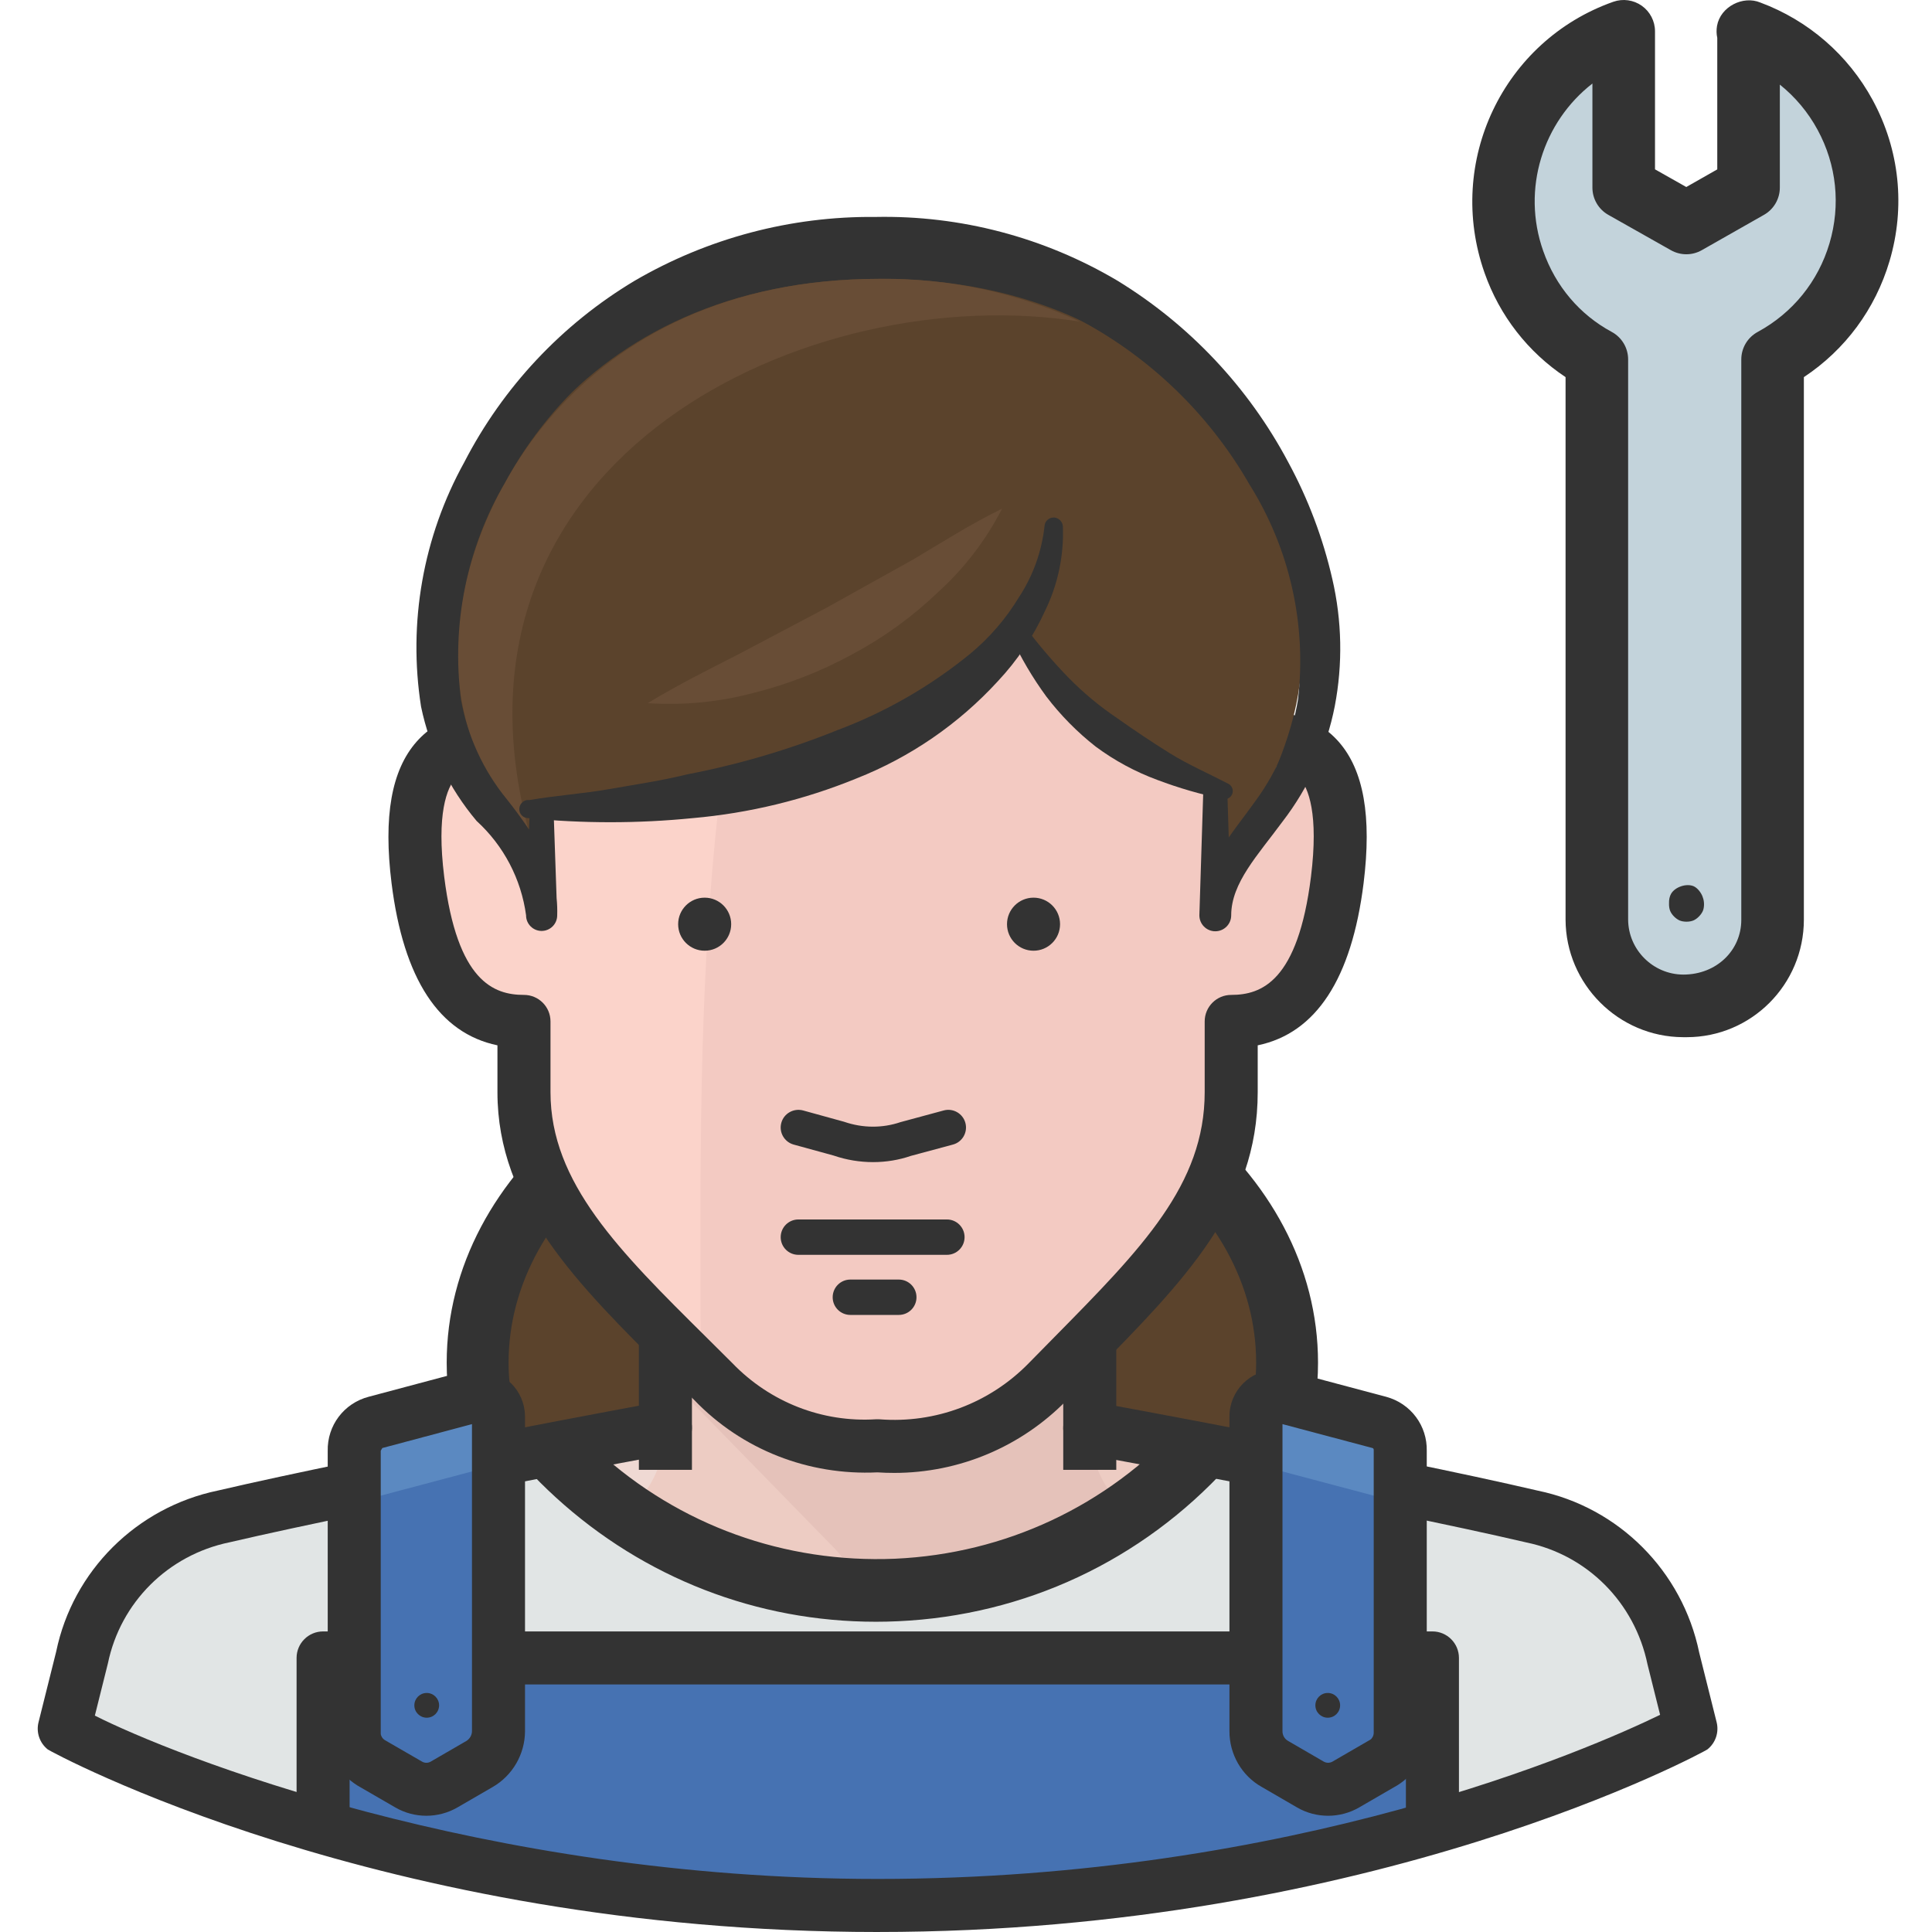 <svg height="511pt" viewBox="-9 0 511 512" width="511pt" xmlns="http://www.w3.org/2000/svg"><path d="m331.59 361.125c0 46.855-47.984 49.762-107.211 49.762-59.227 0-107.301-3-107.301-49.762s48.074-84.344 107.301-84.344c59.227 0 107.211 37.488 107.211 84.344zm0 0" fill="#5b432c"/><path d="m245.465 278c-58.945 0-106.738 38.047-106.738 84.344 0 32.234 22.68 43.668 56.227 47.699h29.426c59.227 0 107.305-3 107.305-49.762-.094-40.297-37.109-74.598-86.219-82.281zm0 0" fill="#5b432c"/><path d="m224.383 419.082c-51.461 0-115.504 0-115.504-57.957 0-51.027 51.816-92.543 115.504-92.543 63.637 0 115.406 41.516 115.406 92.543 0 57.957-63.988 57.957-115.406 57.957zm0-134.098c-54.645 0-99.102 34.152-99.102 76.141 0 35.344 31.957 41.559 99.102 41.559 67.078 0 99.008-6.215 99.008-41.559 0-41.988-44.414-76.141-99.008-76.141zm0 0" fill="#333"/><path d="m453.883 8.293v41.422l-16.492 9.371-16.586-9.371v-41.422c-24.895 8.785-37.949 36.086-29.164 60.977.035.105.074.207.113.312 3.863 10.988 11.68 20.141 21.926 25.676v148.441c.055 12.609 10.262 22.816 22.867 22.867h.938c12.578 0 22.773-10.195 22.773-22.77 0-.035 0-.062 0-.098v-148.441c23.203-12.582 31.809-41.594 19.223-64.797-5.586-10.301-14.762-18.188-25.781-22.168zm0 0" fill="#c3d3db"/><path d="m437.953 239.391c.125.285-.008.617-.289.738-.285.125-.617-.004-.742-.289-.062-.145-.062-.305 0-.449-.082-.145-.082-.324 0-.469.129-.285.465-.41.75-.281s.41.465.281.75zm0 0" fill="#c3d3db"/><path d="m437.484 274.863c-.012 0-.961 0-.969 0-17.09-.074-31.055-14.039-31.125-31.125v-143.797c-9.941-6.605-17.473-16.254-21.461-27.609-10.398-29.465 4.949-61.562 34.105-71.859 2.527-.895 5.344-.508 7.551 1.047 2.195 1.555 3.508 4.082 3.508 6.773v36.582l8.289 4.684 8.211-4.668v-34.859c-.223-1.02-.25-2.09-.066-3.172.898-5.109 6.891-8.109 11.477-6.191 12.738 4.738 23.289 13.898 29.77 25.84 7.141 13.172 8.73 28.332 4.469 42.691-3.781 12.738-11.754 23.492-22.699 30.742v143.758c0 17.227-13.926 31.164-31.059 31.164zm-24.977-252.727c-13.078 10.156-18.852 27.926-13.039 44.375 3.293 9.383 9.699 16.887 18.156 21.449 2.684 1.449 4.348 4.25 4.348 7.297v148.441c.035 7.984 6.59 14.543 14.613 14.578 8.879 0 15.375-6.496 15.375-14.48v-148.535c0-3.043 1.668-5.84 4.34-7.289 9.277-5.031 16.031-13.371 19.035-23.488 3-10.117 1.887-20.793-3.148-30.07-2.527-4.668-5.938-8.73-10.012-11.992v27.297c0 2.98-1.602 5.738-4.191 7.211l-16.492 9.371c-2.543 1.445-5.637 1.438-8.184.008l-16.59-9.371c-2.598-1.469-4.211-4.227-4.211-7.219zm0 0" fill="#333"/><path d="m437.43 244.258c-.641 0-1.273-.105-1.777-.309-1.016-.418-2.121-1.52-2.535-2.535-.238-.566-.336-1.305-.309-2.023-.039-.906.145-1.84.547-2.535 1.055-1.812 4.055-2.816 5.977-1.996 1.008.445 1.93 1.648 2.336 2.676.027.082.055.172.082.262.418 1.008.445 2.512.062 3.512-.402 1.023-1.492 2.164-2.5 2.602-.531.23-1.207.348-1.883.348zm0 0" fill="#333"/><path d="m433.922 439.375c-3.898-18.855-18.629-33.586-37.484-37.484-14.805-3.281-49.762-10.965-87.527-18.746-9.371-2.059-19.68-3.84-29.613-5.152v-46.48h-112.457v45.824c-10.402 1.406-20.801 3.281-31.113 5.531-35.984 7.777-70.188 15.367-86.027 18.742-18.852 3.898-33.586 18.629-37.484 37.484l-4.688 19.023c2.625 2.062 90.434 46.855 215.543 46.855 125.105 0 212.914-44.793 215.539-46.855zm0 0" fill="#edccc3"/><path d="m143.414 407.137-6.188 1.312-42.828 9.371c-13.223-4.996-26.145-10.754-38.703-17.242l81.531-17.805c9.84-2.062 19.68-3.844 29.613-5.156v1.031c-.043 13.859-9.836 25.77-23.426 28.488zm0 0" fill="#efd9d3"/><path d="m223.07 438.812v66.16c125.105 0 212.914-44.793 215.539-46.855l-4.688-18.742c-3.898-18.852-18.629-33.586-37.484-37.484-14.805-3.281-49.762-10.965-87.527-18.742-9.371-2.062-19.68-3.844-29.613-5.156v-46.48h-112.457v32.895l44.984 46.105c7.148 7.699 11.16 17.793 11.246 28.301zm0 0" fill="#e5c2ba"/><path d="m302.727 407.137 6.184 1.312 42.828 9.371c13.223-4.996 26.145-10.754 38.703-17.242l-81.531-17.434c-9.371-2.059-19.68-3.84-29.613-5.152v1.031c.219 13.719 9.977 25.426 23.43 28.113zm0 0" fill="#edccc3"/><path d="m433.922 439.375c-3.898-18.855-18.629-33.586-37.484-37.484-45.637-10.121-70.941-15.652-86.777-18.746-43.836 48.008-118.281 51.387-166.285 7.551-2.633-2.398-5.152-4.918-7.551-7.551-16.121 3.281-40.484 8.715-86.125 18.746-18.852 3.898-33.582 18.629-37.484 37.484l-4.684 18.742c9.371 7.215 101.301 46.855 215.539 46.855 104.676 0 201.953-36.172 215.539-46.855zm0 0" fill="#e1e5e5"/><path d="m76.125 486.23c48.148 11.449 97.453 17.332 146.945 17.523 49.488-.234 98.785-6.113 146.941-17.523v-46.855h-293.887zm0 0" fill="#4672b2"/><path d="m222.605 429.781c-31.488 0-61.414-11.586-84.824-32.965-2.816-2.562-5.516-5.262-8.09-8.09l12.262-11.164c2.23 2.441 4.57 4.777 7.012 7.008 21.578 19.703 49.547 29.727 78.738 28.508 29.195-1.328 56.125-13.945 75.836-35.527l12.246 11.184c-22.695 24.855-53.707 39.391-87.328 40.91-1.957.09-3.906.137-5.852.137zm0 0" fill="#333"/><path d="m223.07 512c-131.758 0-219.281-47.883-219.895-48.367-2.172-1.711-3.137-4.539-2.465-7.219l4.684-18.742c4.406-21.344 21.266-38.199 42.883-42.668 39.73-9.262 116.523-23.41 117.293-23.547 3.832-.75 7.48 1.82 8.184 5.637.703 3.82-1.824 7.488-5.641 8.184-.77.145-77.234 14.23-116.816 23.457-16.293 3.367-28.863 15.941-32.199 32.066l-3.461 13.855c20.457 10.359 102.734 43.285 207.434 43.285 110.379 0 188.852-34.492 207.375-43.496l-3.34-13.371c-3.395-16.398-15.969-28.977-32.094-32.305-39.656-9.262-116.211-23.254-116.977-23.395-3.816-.703-6.352-4.363-5.656-8.18.703-3.824 4.355-6.289 8.18-5.656.77.145 77.664 14.203 117.48 23.5 21.441 4.43 38.301 21.289 42.766 42.906l4.621 18.469c.668 2.68-.293 5.508-2.469 7.219-.613.484-88.223 48.367-219.887 48.367zm0 0" fill="#333"/><path d="m272.27 355.781h14.055v33.742h-14.055zm0 0" fill="#333"/><path d="m159.812 355.781h14.059v33.742h-14.059zm0 0" fill="#333"/><path d="m326.152 195.719v-18.742c0-53.227-23.988-103.082-103.082-103.082s-103.086 49.762-103.086 103.082v18.742c-17.055 0-21.555 14.902-18.742 37.488 2.344 18.742 8.434 37.484 28.113 37.484v18.742c0 29.52 23.617 50.137 50.23 76.75 11.305 11.762 27.203 17.965 43.484 16.961 16.793 1.289 33.293-4.922 45.074-16.961 27.457-28.113 48.637-46.855 48.637-76.75v-18.742c19.68 0 25.77-18.742 28.113-37.484 2.812-22.68-1.684-37.488-18.742-37.488zm0 0" fill="#fbd3ca"/><path d="m326.152 195.719v-18.742c0-53.227-23.988-103.082-103.082-103.082-4.82-.094-9.637.094-14.434.562-32.426 123.98-32.988 173.273-32.426 288.168l3.469 3.465c11.25 11.793 27.121 18.031 43.391 17.055 16.793 1.289 33.293-4.922 45.074-16.961 27.457-28.113 48.637-46.855 48.637-76.75v-18.742c19.68 0 25.77-18.742 28.113-37.484 2.812-22.68-1.684-37.488-18.742-37.488zm0 0" fill="#f3cac2"/><g fill="#333"><path d="m227.473 390.336c-1.48 0-2.969-.043-4.457-.145-18.223.867-35.852-5.977-48.496-19.137l-6.645-6.59c-24.438-24.203-45.547-45.105-45.547-75.031v-12.41c-15.469-3.215-24.895-17.617-28.059-42.945-2.203-17.699-.035-29.973 6.637-37.527 3.176-3.594 7.211-5.965 12.047-7.098v-12.477c0-41.125 14.305-110.113 110.113-110.113s110.113 68.992 110.113 110.113v12.473c4.852 1.133 8.887 3.5 12.062 7.094 6.652 7.531 8.82 19.805 6.625 37.523-3.168 25.34-12.594 39.742-28.059 42.957v12.406c0 30.266-19.367 49.914-43.883 74.789l-6.766 6.883c-12.102 12.371-28.535 19.234-45.688 19.234zm-4.402-14.219c.176 0 .359.008.539.016 14.781 1.145 29.156-4.281 39.508-14.863l6.801-6.918c23.125-23.465 39.836-40.414 39.836-64.922v-18.742c0-3.879 3.148-7.027 7.027-7.027 8.02 0 17.672-3.559 21.141-31.332 2.051-16.559-.613-23.535-3.211-26.477-1.18-1.332-3.352-3.105-8.559-3.105-3.879 0-7.027-3.148-7.027-7.027v-18.742c0-43.82-16.664-96.055-96.055-96.055-79.391 0-96.055 52.238-96.055 96.055v18.742c0 3.879-3.148 7.027-7.031 7.027-5.188 0-7.355 1.777-8.535 3.113-2.609 2.953-5.285 9.941-3.23 26.477 3.473 27.766 13.121 31.324 21.141 31.324 3.879 0 7.027 3.148 7.027 7.027v18.746c0 24.059 18.262 42.141 41.383 65.039l6.785 6.746c9.996 10.387 23.859 15.797 38.082 14.906.145-.008.285-.008.434-.008zm0 0"/><path d="m184.27 244.918c0 3.883-3.145 7.031-7.027 7.031-3.879 0-7.027-3.148-7.027-7.031 0-3.879 3.148-7.027 7.027-7.027 3.883 0 7.027 3.148 7.027 7.027zm0 0"/><path d="m271.426 244.918c0 3.883-3.148 7.031-7.031 7.031-3.879 0-7.027-3.148-7.027-7.031 0-3.879 3.148-7.027 7.027-7.027 3.883 0 7.031 3.148 7.031 7.027zm0 0"/><path d="m241.438 332.543h-39.363c-2.59 0-4.684-2.094-4.684-4.684s2.094-4.688 4.684-4.688h39.363c2.59 0 4.684 2.098 4.684 4.688s-2.094 4.684-4.684 4.684zm0 0"/><path d="m228.691 348.469h-12.84c-2.59 0-4.684-2.094-4.684-4.684 0-2.594 2.094-4.688 4.684-4.688h12.84c2.59 0 4.688 2.094 4.688 4.688 0 2.59-2.098 4.684-4.688 4.684zm0 0"/><path d="m221.875 307.973c-3.516 0-7.066-.578-10.445-1.738l-10.602-2.91c-2.496-.695-3.961-3.277-3.27-5.766.688-2.5 3.273-3.938 5.766-3.277l10.875 3c4.996 1.723 10.211 1.703 14.941.094l11.453-3.094c2.48-.676 5.07.797 5.746 3.305.672 2.496-.812 5.07-3.309 5.738l-11.152 3c-3.164 1.09-6.562 1.648-10.004 1.648zm0 0"/></g><path d="m223.633 73.895c-80.688 0-113.02 61.477-113.02 98.398 0 42.172 23.43 51.543 23.43 74.969v-32.797c79.656-.562 106.738-18.277 126.512-46.859 10.316 20.816 29.098 36.18 51.543 42.172v37.484c0-20.617 23.426-42.355 23.426-74.969 0-36.547-31.207-98.398-111.891-98.398zm0 0" fill="#5b432c"/><path d="m162.156 186.348c8.152-4.965 16.117-8.902 23.988-12.93l23.242-12.277 23.055-12.84c7.59-4.496 15.18-9.371 23.613-13.492-4.293 8.375-10.07 15.902-17.055 22.207-6.77 6.484-14.402 12.004-22.68 16.402-8.242 4.508-17.027 7.941-26.145 10.215-9.129 2.426-18.594 3.344-28.02 2.715zm0 0" fill="#684d36"/><path d="m223.633 73.895c-80.688 0-111.895 61.852-111.895 98.773 0 24.832 11.621 40.203 18.742 55.008 0-3.277 0-6.184 0-7.965-26.051-98.961 75.25-145.816 146.191-134.477-16.613-7.684-34.738-11.559-53.039-11.34zm0 0" fill="#684d36"/><path d="m137.227 215.492.938 27.086h-8.246c-1.297-9.625-5.941-18.48-13.117-25.023-7.332-8.715-12.387-19.117-14.715-30.27-3.496-22.254.527-45.039 11.434-64.754 10.258-19.906 25.867-36.559 45.074-48.074 19.379-11.328 41.469-17.191 63.914-16.965 22.52-.453 44.719 5.391 64.098 16.871 19.117 11.688 34.746 28.289 45.266 48.074 5.297 9.758 9.238 20.195 11.711 31.02 2.559 11.047 2.781 22.504.656 33.641-2.176 11.156-6.926 21.648-13.867 30.645-6.469 8.812-13.59 16.215-13.59 24.836h-8.434l1.031-32.801c0-1.758 1.426-3.184 3.184-3.184 1.762 0 3.188 1.426 3.188 3.184l1.031 32.801c0 2.328-1.887 4.219-4.219 4.219-2.328 0-4.215-1.891-4.215-4.219.051-6.176 1.98-12.188 5.527-17.242 3-4.781 6.371-8.902 9.371-13.121 5.824-7.949 9.676-17.168 11.246-26.895 2.309-19.867-2.219-39.934-12.84-56.883-10.086-17.598-24.715-32.164-42.355-42.172-17.121-9.773-36.52-14.848-56.23-14.715-20.023-.246-39.77 4.66-57.352 14.246-17.484 9.902-31.836 24.512-41.422 42.172-10.117 17.336-14.203 37.539-11.621 57.445 1.727 9.664 5.887 18.727 12.09 26.332 3.422 4.281 6.555 8.793 9.371 13.496 2.832 5.328 4.223 11.305 4.031 17.336 0 2.277-1.844 4.125-4.121 4.129-2.277.004-4.125-1.84-4.129-4.117 0-.004 0-.008 0-.012l.938-27.082c0-1.762 1.426-3.188 3.188-3.188 1.758 0 3.188 1.426 3.188 3.184zm0 0" fill="#333"/><path d="m130.762 212.027c7.121-1.219 14.242-1.688 21.18-2.906 6.934-1.215 13.961-2.25 20.805-3.934 13.59-2.621 26.895-6.543 39.734-11.715 12.695-4.773 24.535-11.578 35.047-20.148 5.16-4.262 9.562-9.363 13.027-15.09 3.695-5.629 6.004-12.047 6.746-18.742.051-1.344 1.18-2.395 2.523-2.348.031 0 .066.004.102.008 1.219.133 2.164 1.117 2.25 2.34.297 7.707-1.312 15.371-4.688 22.305-3.129 6.895-7.371 13.227-12.555 18.742-10.379 11.324-23.199 20.137-37.488 25.77-13.824 5.645-28.418 9.184-43.293 10.496-14.586 1.457-29.277 1.457-43.859 0-1.289-.094-2.262-1.215-2.168-2.504.004-.039.008-.078.012-.117.105-1.078.906-1.953 1.969-2.156zm0 0" fill="#333"/><path d="m262.43 166.48c3.469 4.605 7.227 8.988 11.242 13.121 3.91 3.984 8.211 7.566 12.84 10.684 4.5 3.184 9.371 6.465 14.059 9.371 4.684 2.906 10.215 5.34 15.461 8.059 1.059.547 1.473 1.848.926 2.906-.441.852-1.391 1.309-2.332 1.125-5.934-1.227-11.762-2.918-17.43-5.062-5.824-2.148-11.316-5.113-16.305-8.809-4.922-3.859-9.332-8.332-13.121-13.309-3.645-4.984-6.785-10.32-9.371-15.93-.457-1.086.043-2.34 1.125-2.812 1-.504 2.219-.227 2.906.656zm0 0" fill="#333"/><path d="m377.137 486.32h-14.055v-39.922h-279.93v39.922h-14.055v-46.949c0-3.879 3.148-7.027 7.027-7.027h293.984c3.879 0 7.027 3.148 7.027 7.027zm0 0" fill="#333"/><path d="m83.906 422.133h39.172v34.203h-39.172zm0 0" fill="#4676af"/><path d="m322.875 422.133h39.266v34.203h-39.266zm0 0" fill="#4676af"/><path d="m361.578 384.457v74.973c-.09 3.137-1.742 6.023-4.406 7.684l-10.027 5.812c-2.898 1.672-6.473 1.672-9.371 0l-9.371-5.438c-3.145-1.77-5.082-5.105-5.059-8.715v-83.402c0-2.953 2.391-5.344 5.34-5.344h1.312l26.051 6.934c3.359.914 5.652 4.02 5.531 7.496zm0 0" fill="#5b89c1"/><path d="m329.809 389.801 26.145 6.934c3.293.918 5.582 3.895 5.625 7.309v56.23c-.109 3.156-1.801 6.043-4.5 7.684l-10.027 5.809c-2.898 1.676-6.473 1.676-9.371 0l-9.371-5.434c-3.094-1.809-4.988-5.133-4.965-8.715v-64.664c-.055-2.844 2.207-5.195 5.055-5.25.094 0 .191 0 .285.004zm0 0" fill="#4672b2"/><path d="m342.461 481.195c-2.836 0-5.676-.723-8.199-2.188l-9.379-5.445c-5.301-2.965-8.613-8.676-8.566-14.844v-83.355c0-6.816 5.543-12.363 12.363-12.363h1.316c.613 0 1.219.082 1.805.238l26.055 6.93c6.531 1.773 10.918 7.676 10.75 14.395v74.871c-.164 5.707-3.047 10.734-7.723 13.645l-10.211 5.922c-2.535 1.465-5.375 2.195-8.211 2.195zm-12.09-103.789v81.367c-.008 1.098.559 2.066 1.477 2.582l9.453 5.488c.711.402 1.602.414 2.332-.008l10.012-5.801c.469-.305.891-1.035.906-1.805v-74.77c0-.082 0-.156 0-.238.012-.227-.129-.43-.348-.484zm0 0" fill="#333"/><path d="m345.645 451.934c0 1.809-1.469 3.277-3.277 3.277-1.812 0-3.281-1.469-3.281-3.277 0-1.812 1.469-3.281 3.281-3.281 1.809 0 3.277 1.469 3.277 3.281zm0 0" fill="#333"/><path d="m84.375 384.457v74.973c.086 3.137 1.742 6.023 4.402 7.684l10.027 5.812c2.898 1.672 6.473 1.672 9.371 0l9.371-5.438c3.117-1.797 5.043-5.117 5.062-8.715v-83.402c-.051-2.93-2.414-5.293-5.344-5.344h-1.309l-25.961 6.934c-3.398.875-5.734 3.992-5.621 7.496zm0 0" fill="#5b89c1"/><path d="m116.141 389.801-26.145 6.934c-3.328.859-5.645 3.871-5.621 7.309v56.23c-.004 3.184 1.719 6.125 4.496 7.684l10.027 5.809c2.902 1.676 6.473 1.676 9.371 0l9.371-5.434c3.098-1.809 4.988-5.133 4.969-8.715v-64.664c0-2.898-2.348-5.246-5.246-5.246-.031 0-.066 0-.098 0zm0 0" fill="#4672b2"/><path d="m103.488 481.195c-2.836 0-5.668-.723-8.199-2.188l-10.035-5.809c-4.867-3.031-7.75-8.055-7.902-13.574l-.004-75.07c-.16-6.781 4.301-12.691 10.887-14.406l25.906-6.906c.59-.156 1.199-.238 1.812-.238h1.312c6.871.109 12.25 5.48 12.371 12.246v83.527c-.023 6.113-3.309 11.766-8.582 14.805l-9.348 5.418c-2.539 1.465-5.383 2.195-8.219 2.195zm12.09-103.789-23.773 6.34c.008.074-.402.645-.402.715v74.973c.02.582.426 1.297 1.086 1.711l9.844 5.691c.723.43 1.617.422 2.332 0l9.359-5.426c.965-.559 1.551-1.574 1.555-2.664zm0 0" fill="#333"/><path d="m106.863 451.934c0 1.809-1.465 3.277-3.277 3.277s-3.281-1.469-3.281-3.277c0-1.812 1.469-3.281 3.281-3.281s3.277 1.469 3.277 3.281zm0 0" fill="#333"/></svg>
